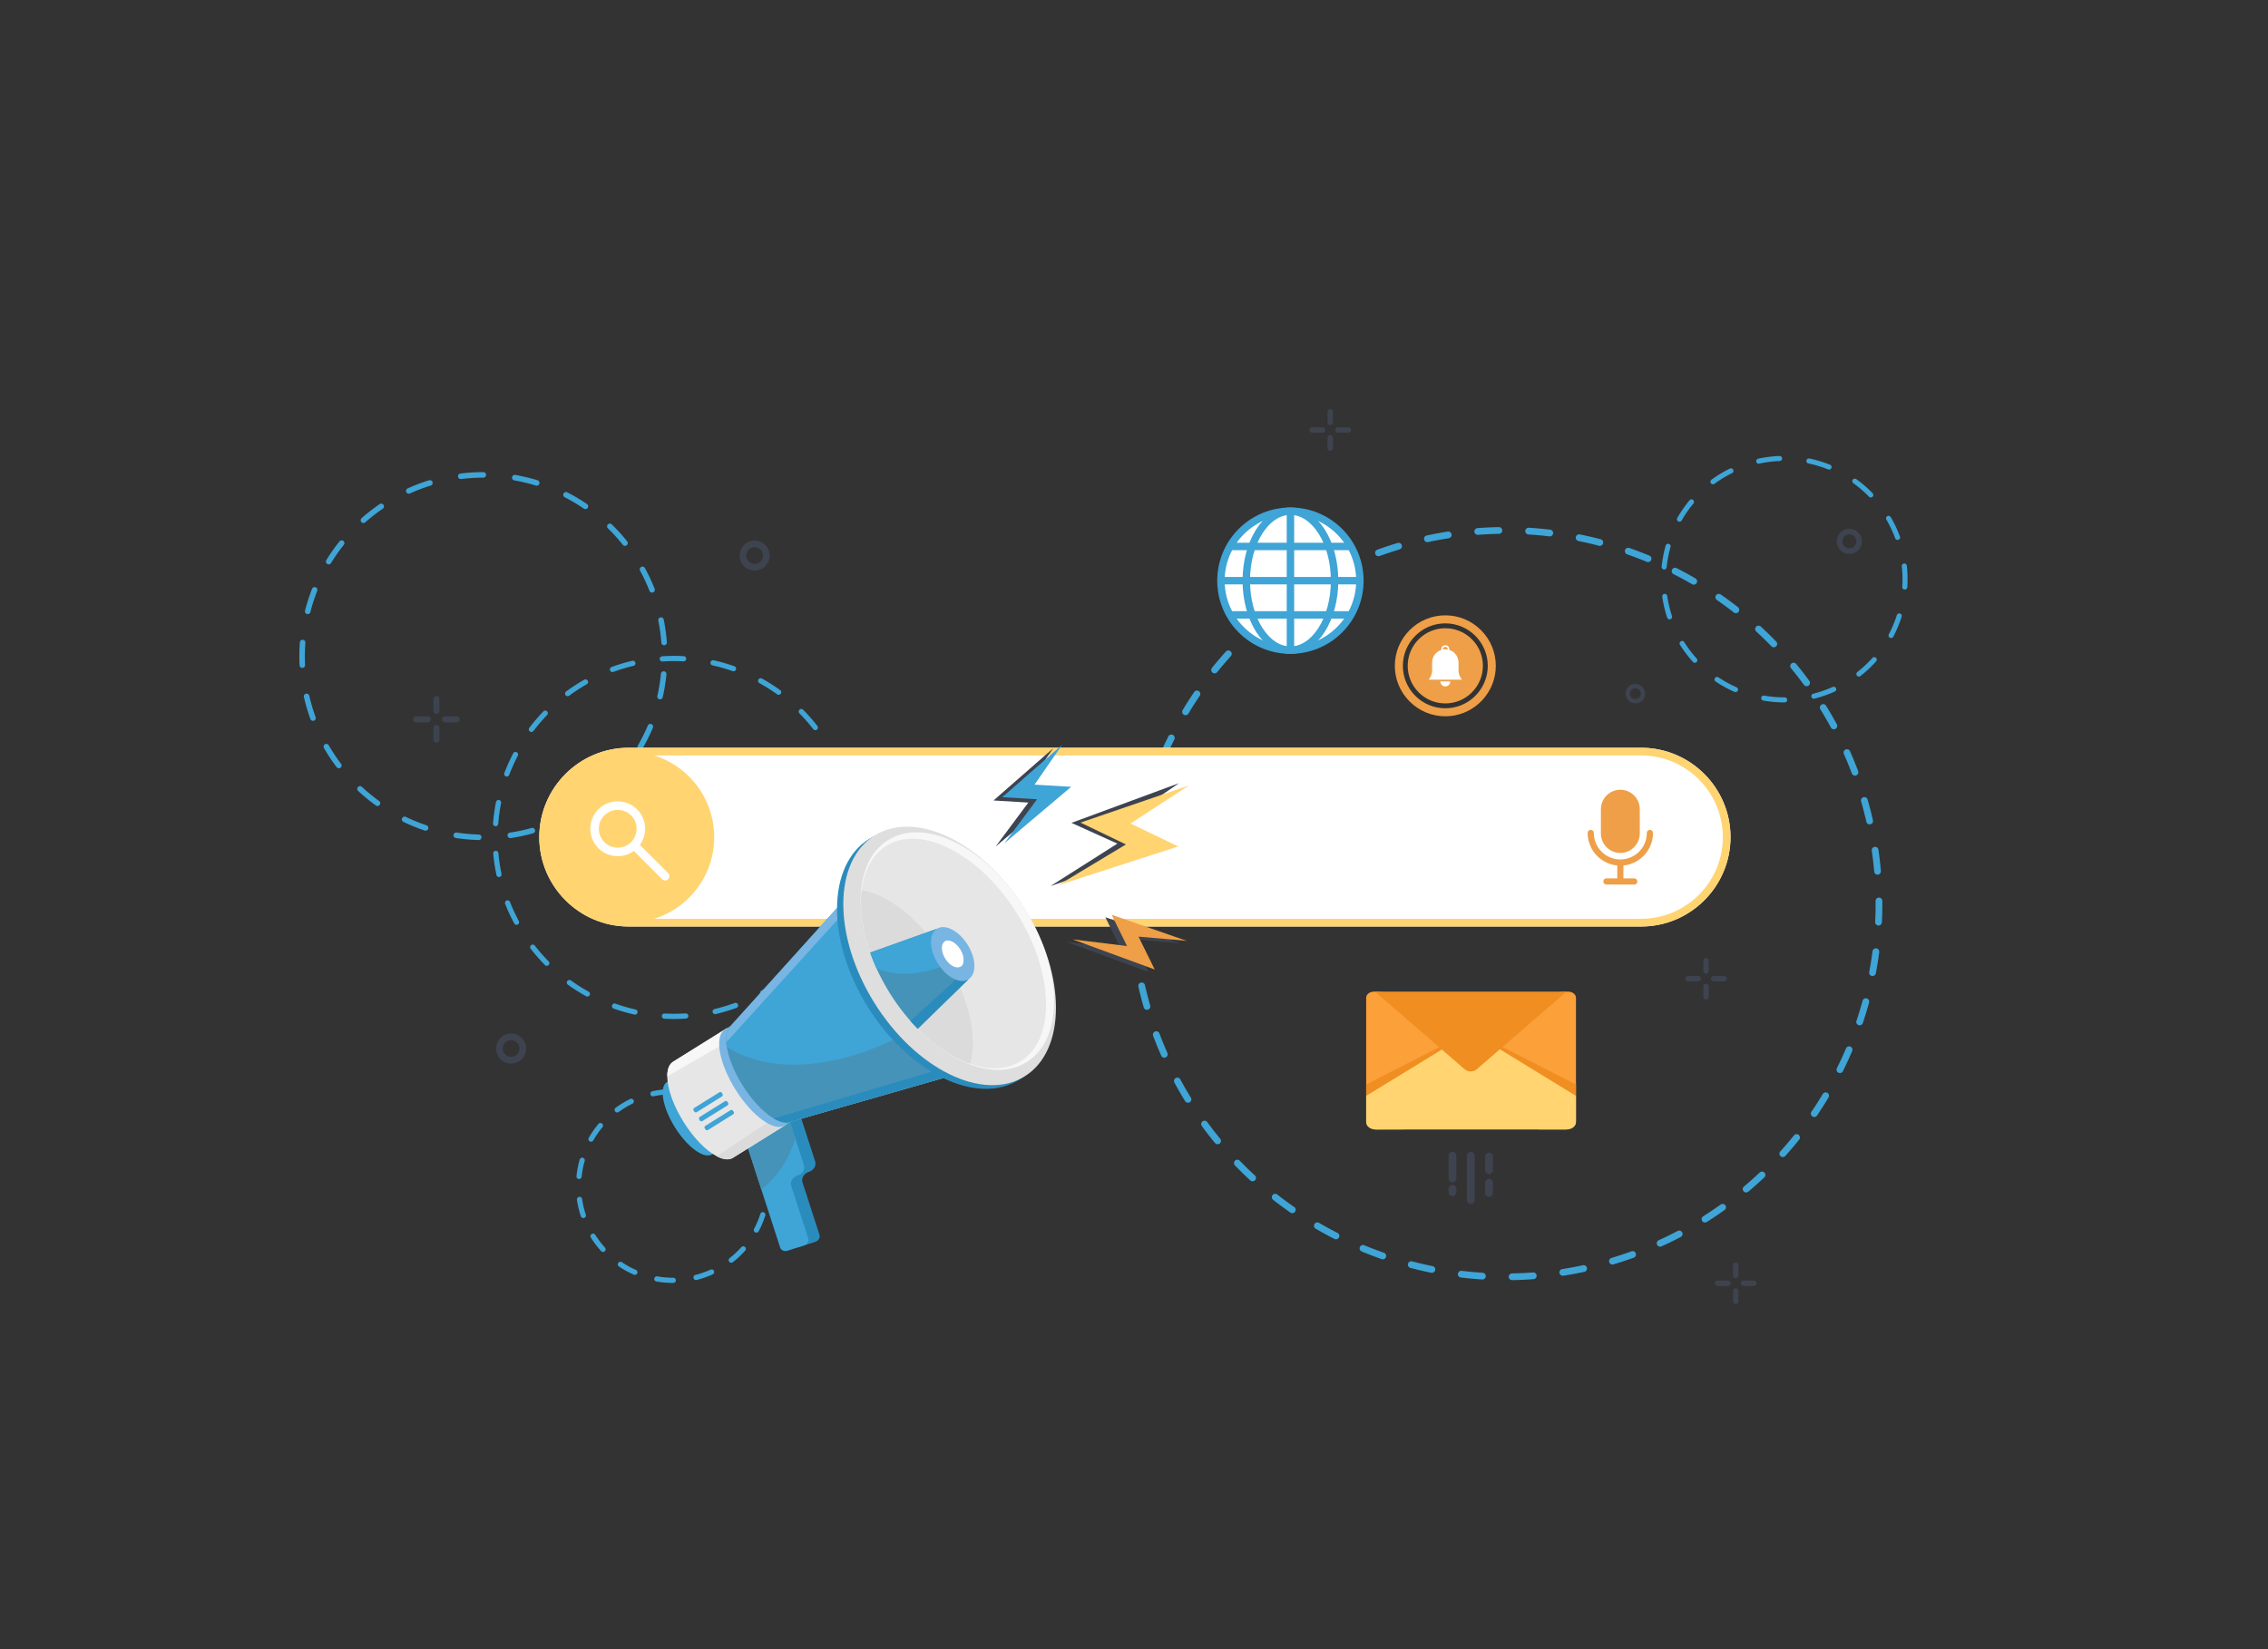 <svg xmlns="http://www.w3.org/2000/svg" enable-background="new 0 0 5500 4000" viewBox="0 0 5500 4000" id="Searchbar"><rect x="0" y="0" width="5500" height="4000" fill="#333333" stroke="none"/><path fill="#3fa4d6" d="M1533.64 2676.94a6.263 6.263 0 0 0 3.19-3.64c.54-1.6.43-3.31-.31-4.83-1.54-3.13-5.34-4.42-8.47-2.88a237.059 237.059 0 0 0-35.05 21.22 6.3 6.3 0 0 0-2.52 4.13c-.26 1.67.15 3.34 1.14 4.7a6.366 6.366 0 0 0 5.11 2.59c1.35 0 2.64-.42 3.73-1.22a226.45 226.45 0 0 1 33.18-20.07zM1443.65 2995.07c-.9-1.43-2.3-2.42-3.95-2.8a6.252 6.252 0 0 0-4.77.81c-2.95 1.86-3.84 5.77-1.99 8.72 7.28 11.57 15.6 22.56 24.75 32.66a6.356 6.356 0 0 0 4.69 2.08c1.57 0 3.08-.58 4.24-1.63 2.59-2.34 2.79-6.35.45-8.93a224.597 224.597 0 0 1-23.42-30.91zM1542.09 3080.08a222.901 222.901 0 0 1-34-18.65 6.326 6.326 0 0 0-8.77 1.74 6.326 6.326 0 0 0 1.74 8.77 235.11 235.11 0 0 0 35.94 19.72c.81.36 1.67.54 2.54.54 2.51 0 4.78-1.48 5.79-3.78 1.4-3.2-.05-6.94-3.24-8.34zM1627.68 2652.14a6.293 6.293 0 0 0 1.68-4.54 6.316 6.316 0 0 0-2.03-4.4 6.242 6.242 0 0 0-4.54-1.67c-13.62.53-27.3 2.27-40.65 5.18-1.65.36-3.06 1.34-3.98 2.76s-1.22 3.11-.86 4.76c.63 2.89 3.22 4.98 6.17 4.98.45 0 .91-.05 1.35-.15 12.63-2.75 25.57-4.4 38.45-4.9 1.7-.06 3.26-.78 4.41-2.02zM1411.67 2908.27a6.284 6.284 0 0 0-2.47-4.16 6.29 6.29 0 0 0-4.69-1.19c-3.45.5-5.85 3.72-5.35 7.17 1.95 13.49 5.11 26.91 9.39 39.88a6.32 6.32 0 0 0 7.99 4.03 6.3 6.3 0 0 0 3.67-3.16c.76-1.51.89-3.22.36-4.83a222.291 222.291 0 0 1-8.9-37.74zM1403.6 2859.72c.22.02.43.03.65.03 3.25 0 5.95-2.44 6.29-5.68 1.31-12.81 3.77-25.62 7.31-38.09.46-1.63.26-3.33-.56-4.81a6.243 6.243 0 0 0-3.8-3c-3.35-.95-6.86 1.01-7.81 4.36a235.927 235.927 0 0 0-7.72 40.25c-.17 1.68.32 3.33 1.39 4.64a6.281 6.281 0 0 0 4.25 2.3zM1438.81 2765.97a221.798 221.798 0 0 1 22.11-31.85 6.305 6.305 0 0 0 1.44-4.62c-.15-1.68-.95-3.2-2.25-4.29a6.305 6.305 0 0 0-4.62-1.44c-1.68.15-3.2.95-4.29 2.25a234.763 234.763 0 0 0-23.38 33.68 6.292 6.292 0 0 0-.61 4.8c.44 1.63 1.5 2.99 2.96 3.83a6.34 6.34 0 0 0 8.64-2.36zM1846.6 2803.71c.74 0 1.48-.13 2.19-.39 3.27-1.21 4.95-4.85 3.74-8.12a236.952 236.952 0 0 0-17.48-37.06 6.281 6.281 0 0 0-3.85-2.93c-1.63-.43-3.34-.2-4.8.65-3.01 1.76-4.04 5.63-2.28 8.65 6.5 11.17 12.07 22.97 16.54 35.08a6.38 6.38 0 0 0 5.94 4.12zM1632.64 3099.06h-.67c-12.68 0-25.45-1.11-37.97-3.29-3.44-.6-6.72 1.71-7.31 5.14-.6 3.43 1.71 6.72 5.14 7.32 13.23 2.31 26.74 3.47 40.15 3.47h.69c1.69-.01 3.27-.67 4.47-1.87a6.317 6.317 0 0 0 1.84-4.48c-.01-3.46-2.85-6.29-6.34-6.29zM1806.67 3024.43a6.242 6.242 0 0 0-4.57-1.6c-1.69.09-3.24.84-4.36 2.09-8.61 9.6-18.13 18.52-28.3 26.51a6.256 6.256 0 0 0-2.37 4.22c-.2 1.68.26 3.33 1.3 4.66a6.287 6.287 0 0 0 4.98 2.42c1.43 0 2.77-.47 3.9-1.35a235.423 235.423 0 0 0 29.91-28.02c2.33-2.59 2.11-6.6-.49-8.93zM1865.7 2850.95a6.329 6.329 0 0 0-2.34-4.25 6.276 6.276 0 0 0-4.64-1.34 6.234 6.234 0 0 0-4.24 2.33 6.252 6.252 0 0 0-1.35 4.65 222.082 222.082 0 0 1 .84 38.75c-.23 3.48 2.41 6.5 5.89 6.73.14.01.28.01.42.01 3.32 0 6.09-2.59 6.31-5.91.34-5.13.51-10.32.51-15.45 0-8.48-.47-17.07-1.4-25.52zM1851.74 2940.27a6.31 6.31 0 0 0-4.82.4c-1.5.78-2.61 2.09-3.12 3.7l-.09.3a224.44 224.44 0 0 1-15.01 35.76c-1.62 3.09-.43 6.92 2.65 8.54a6.32 6.32 0 0 0 8.54-2.65 237.454 237.454 0 0 0 15.87-37.79l.1-.31c1.04-3.33-.79-6.89-4.12-7.95zM1714.45 2669.92c.75.3 1.54.45 2.34.45 2.61 0 4.91-1.56 5.88-3.99 1.29-3.24-.3-6.92-3.54-8.21a238.99 238.99 0 0 0-15.2-5.46c-7.88-2.54-15.97-4.68-24.02-6.37a6.298 6.298 0 0 0-4.76.89 6.217 6.217 0 0 0-2.73 4c-.72 3.41 1.48 6.77 4.89 7.49a227.433 227.433 0 0 1 37.14 11.2zM1791.35 2721.3a6.253 6.253 0 0 0 4.53 1.92c1.66 0 3.22-.64 4.41-1.79a6.309 6.309 0 0 0 1.92-4.44c.02-1.69-.61-3.29-1.79-4.5-9.52-9.8-19.96-18.81-31.04-26.78-2.83-2.04-6.79-1.39-8.83 1.44a6.27 6.27 0 0 0-1.11 4.71 6.25 6.25 0 0 0 2.55 4.11 221.844 221.844 0 0 1 29.36 25.33zM1727.87 3079.35c-1.58-.6-3.3-.55-4.84.14-11.79 5.3-24.11 9.59-36.61 12.76a6.333 6.333 0 0 0-4.57 7.69 6.313 6.313 0 0 0 6.13 4.77c.53 0 1.05-.07 1.56-.19 13.21-3.35 26.23-7.89 38.69-13.49a6.272 6.272 0 0 0 3.32-3.52c.6-1.58.55-3.3-.14-4.84a6.37 6.37 0 0 0-3.54-3.32zM1611.81 2470.9l-.81-.04a6.328 6.328 0 0 1-5.96-6.67c.2-3.48 3.17-6.14 6.64-5.96h.03l.76.04c16.61.87 33.46.75 50.07-.34a6.322 6.322 0 0 1 6.72 5.89 6.321 6.321 0 0 1-5.89 6.72 439.096 439.096 0 0 1-51.56.36zm-72.3-9.97c-.35-.02-.71-.07-1.07-.15a443.526 443.526 0 0 1-50.3-14.51 6.319 6.319 0 0 1-3.85-8.07 6.315 6.315 0 0 1 8.07-3.85 433.397 433.397 0 0 0 48.87 14.1c3.41.77 5.54 4.15 4.78 7.56a6.337 6.337 0 0 1-6.5 4.92zm194.49-1.12a6.32 6.32 0 0 1-5.82-4.86c-.81-3.4 1.3-6.8 4.69-7.61 16.43-3.89 32.81-8.82 48.69-14.63 3.28-1.2 6.91.48 8.11 3.76 1.2 3.28-.48 6.91-3.76 8.11a442.067 442.067 0 0 1-50.12 15.06c-.6.15-1.2.2-1.79.17zm-309.95-42.74c-.93-.05-1.86-.3-2.72-.78a438.427 438.427 0 0 1-44.23-28c-2.83-2.04-3.48-5.99-1.44-8.82s5.99-3.48 8.82-1.44c13.7 9.86 28.15 19.01 42.96 27.19a6.317 6.317 0 0 1 2.48 8.59 6.332 6.332 0 0 1-5.87 3.26zm424.88-2.46a6.302 6.302 0 0 1-5.17-3.19c-1.72-3.04-.66-6.9 2.37-8.62a433.31 433.31 0 0 0 42.65-27.7 6.324 6.324 0 0 1 8.84 1.34 6.324 6.324 0 0 1-1.34 8.84 443.26 443.26 0 0 1-43.91 28.52c-1.09.61-2.28.87-3.44.81zm-523.32-72.1c-1.52-.08-3.02-.7-4.17-1.87a442.72 442.72 0 0 1-34.5-39.4 6.32 6.32 0 0 1 1.12-8.87 6.32 6.32 0 0 1 8.87 1.12 429.302 429.302 0 0 0 33.5 38.27c2.45 2.49 2.43 6.49-.06 8.94-1.3 1.3-3.04 1.9-4.76 1.81zm620.93-3.55a6.276 6.276 0 0 1-4.06-1.77 6.32 6.32 0 0 1-.15-8.94 427.044 427.044 0 0 0 33.1-38.63 6.326 6.326 0 0 1 8.86-1.22 6.326 6.326 0 0 1 1.22 8.86 440.268 440.268 0 0 1-34.08 39.78 6.386 6.386 0 0 1-4.89 1.92zm-694.27-95.82a6.303 6.303 0 0 1-5.24-3.32 443.25 443.25 0 0 1-22.02-47.49 6.324 6.324 0 1 1 11.77-4.63 430.4 430.4 0 0 0 21.4 46.13c1.65 3.08.5 6.91-2.57 8.56a6.38 6.38 0 0 1-3.34.75zm766.5-4.38c-.88-.05-1.76-.28-2.59-.71a6.332 6.332 0 0 1-2.68-8.53 434.08 434.08 0 0 0 20.83-46.39l.21-.54a6.325 6.325 0 0 1 8.15-3.68c3.27 1.23 4.91 4.88 3.68 8.15l-.21.55a445.323 445.323 0 0 1-21.45 47.76 6.301 6.301 0 0 1-5.94 3.39zm-809.02-111.56a6.33 6.33 0 0 1-5.85-5 441.861 441.861 0 0 1-7.81-51.74 6.316 6.316 0 0 1 5.73-6.86 6.316 6.316 0 0 1 6.86 5.73c1.52 16.81 4.07 33.72 7.58 50.26a6.332 6.332 0 0 1-4.87 7.5c-.54.09-1.1.13-1.64.11zm850.31-5.46c-.3-.02-.61-.05-.91-.11a6.317 6.317 0 0 1-4.96-7.44c3.3-16.59 5.64-33.54 6.94-50.37a6.314 6.314 0 0 1 6.79-5.82c3.48.27 6.09 3.31 5.82 6.79a440.53 440.53 0 0 1-7.14 51.87 6.352 6.352 0 0 1-6.54 5.08zM1201.61 2004c-.05 0-.11-.01-.16-.01a6.318 6.318 0 0 1-5.81-6.79c1.35-17.34 3.76-34.79 7.18-51.87.68-3.42 4.01-5.64 7.44-4.96 3.42.68 5.64 4.01 4.96 7.44a425.95 425.95 0 0 0-6.97 50.37c-.28 3.42-3.23 6-6.64 5.82zm864.97-5.58a6.323 6.323 0 0 1-5.96-5.74 427.086 427.086 0 0 0-7.62-50.25c-.73-3.41 1.45-6.77 4.87-7.5 3.41-.73 6.77 1.45 7.5 4.87a439.21 439.21 0 0 1 7.84 51.74c.32 3.48-2.25 6.55-5.72 6.87-.31.02-.61.03-.91.01zm-837.92-114.93c-.64-.03-1.28-.16-1.91-.4-3.26-1.24-4.91-4.89-3.67-8.15l.12-.31a446.75 446.75 0 0 1 21.29-47.45c1.61-3.1 5.43-4.3 8.53-2.68 3.1 1.61 4.3 5.43 2.68 8.53a433.05 433.05 0 0 0-20.69 46.13l-.1.27a6.355 6.355 0 0 1-6.25 4.06zm809.36-5.18c-2.4-.13-4.62-1.62-5.55-3.99a430.46 430.46 0 0 0-21.43-46.12 6.309 6.309 0 0 1 2.57-8.56c3.08-1.65 6.91-.51 8.56 2.57a446.096 446.096 0 0 1 22.06 47.47 6.319 6.319 0 0 1-6.21 8.63zm-749.66-102.92a6.286 6.286 0 0 1-3.48-1.27 6.337 6.337 0 0 1-1.23-8.86 437.343 437.343 0 0 1 34.06-39.8 6.33 6.33 0 0 1 8.94-.16c2.51 2.42 2.58 6.43.16 8.94a425.375 425.375 0 0 0-33.07 38.65 6.315 6.315 0 0 1-5.38 2.5zm688.52-4.39a6.327 6.327 0 0 1-4.67-2.44 430.787 430.787 0 0 0-33.53-38.25c-2.45-2.48-2.43-6.49.05-8.94 2.48-2.45 6.49-2.43 8.94.05a441.082 441.082 0 0 1 34.52 39.38 6.32 6.32 0 0 1-1.12 8.87 6.15 6.15 0 0 1-4.19 1.33zm-600.64-82.41c-1.82-.1-3.59-.97-4.76-2.56-2.07-2.81-1.48-6.77 1.33-8.84a445.055 445.055 0 0 1 43.89-28.55c3.03-1.73 6.89-.67 8.62 2.37 1.73 3.03.67 6.89-2.37 8.62-14.7 8.37-29.05 17.7-42.63 27.73-1.22.9-2.67 1.3-4.08 1.23zm511.73-3.33a6.355 6.355 0 0 1-3.36-1.18 426.454 426.454 0 0 0-42.97-27.16 6.317 6.317 0 0 1-2.48-8.59 6.317 6.317 0 0 1 8.59-2.48 439.572 439.572 0 0 1 44.25 27.97c2.83 2.04 3.48 5.99 1.44 8.82a6.301 6.301 0 0 1-5.47 2.62zm-402.98-55.21a6.336 6.336 0 0 1-5.61-4.14c-1.2-3.28.48-6.91 3.76-8.11 16.34-6 33.2-11.08 50.11-15.1 3.4-.81 6.8 1.29 7.61 4.69.81 3.4-1.29 6.8-4.69 7.61a431.217 431.217 0 0 0-48.68 14.67c-.82.31-1.67.43-2.5.38zm293.49-1.86c-.59-.03-1.19-.15-1.78-.35a431.278 431.278 0 0 0-48.88-14.06c-3.41-.77-5.55-4.15-4.78-7.55s4.15-5.54 7.55-4.78c16.93 3.8 33.85 8.67 50.31 14.48a6.321 6.321 0 0 1 3.86 8.06c-.94 2.69-3.55 4.34-6.28 4.2zm-172.73-23.81c-3.15-.16-5.76-2.67-5.97-5.89-.23-3.48 2.4-6.5 5.89-6.73 17.2-1.15 34.64-1.27 51.83-.37h.03l.49.03c3.49.18 6.17 3.16 5.98 6.64-.18 3.49-3.16 6.17-6.64 5.98l-.49-.03h-.02c-16.7-.87-33.63-.75-50.34.36-.25.02-.51.02-.76.01zM3302.09 3035.39a8.179 8.179 0 0 1-4.34-10.64 8.172 8.172 0 0 1 10.68-4.42 914.06 914.06 0 0 0 47.68 18.2 8.156 8.156 0 0 1 5.02 10.41c-1.49 4.26-6.15 6.51-10.41 5.02a932.514 932.514 0 0 1-48.54-18.53.355.355 0 0 1-.09-.04zm-65.44-30.15c-.17-.07-.34-.15-.5-.23a924.719 924.719 0 0 1-45.6-24.88c-3.9-2.27-5.22-7.28-2.95-11.18 2.27-3.9 7.26-5.21 11.18-2.95a896.447 896.447 0 0 0 44.79 24.43c4.02 2.05 5.62 6.97 3.57 10.99-1.97 3.87-6.57 5.5-10.49 3.82zm182.45 69.6a8.183 8.183 0 0 1-4.68-9.59c1.15-4.37 5.62-6.98 9.98-5.83a896.12 896.12 0 0 0 49.69 11.56c4.43.9 7.28 5.21 6.39 9.64-.9 4.42-5.21 7.28-9.64 6.39a910.905 910.905 0 0 1-50.6-11.77c-.39-.11-.77-.25-1.14-.4zm-288.42-133c-.5-.22-.99-.48-1.46-.81a912.758 912.758 0 0 1-41.79-30.87 8.186 8.186 0 0 1-1.39-11.48c2.78-3.55 7.92-4.18 11.47-1.39a894.768 894.768 0 0 0 41.04 30.31 8.17 8.17 0 0 1 2.04 11.38c-2.24 3.25-6.41 4.36-9.91 2.86zm409.72 156.14a8.185 8.185 0 0 1-4.9-8.49c.54-4.48 4.61-7.68 9.09-7.14a900.97 900.97 0 0 0 50.81 4.64c4.51.28 7.93 4.16 7.65 8.67a8.172 8.172 0 0 1-8.67 7.65 915.347 915.347 0 0 1-51.74-4.73c-.79-.09-1.54-.3-2.24-.6zm-506.03-233.44c-.83-.36-1.62-.86-2.33-1.51a906.213 906.213 0 0 1-37.23-36.38 8.17 8.17 0 0 1 .2-11.56 8.17 8.17 0 0 1 11.56.2 892.835 892.835 0 0 0 36.56 35.72 8.173 8.173 0 0 1 .47 11.55c-2.41 2.62-6.14 3.3-9.23 1.98zm629.31 239.74a8.175 8.175 0 0 1 3.07-15.69c16.9-.3 34.03-1.09 50.89-2.35 4.5-.34 8.42 3.04 8.76 7.54.34 4.5-3.04 8.42-7.54 8.76a914.767 914.767 0 0 1-51.82 2.4c-1.19.02-2.33-.22-3.36-.66zm-714.2-329.63a8.168 8.168 0 0 1-3.09-2.32 916.42 916.42 0 0 1-31.87-41.1c-2.66-3.64-1.87-8.76 1.78-11.42 3.64-2.66 8.76-1.87 11.42 1.78a896.86 896.86 0 0 0 31.3 40.37 8.17 8.17 0 0 1-1.12 11.5c-2.45 2-5.71 2.36-8.42 1.19zm837.14 319.01a8.156 8.156 0 0 1-4.87-6.26c-.7-4.46 2.36-8.64 6.82-9.33 16.71-2.6 33.57-5.72 50.14-9.27 4.41-.95 8.76 1.86 9.71 6.28.95 4.41-1.86 8.76-6.28 9.71a915.892 915.892 0 0 1-51.05 9.44 8.11 8.11 0 0 1-4.47-.57zm-908.92-419.61a8.151 8.151 0 0 1-3.74-3.23 921.672 921.672 0 0 1-25.97-45.03c-2.14-3.97-.66-8.93 3.31-11.07 3.97-2.14 8.93-.66 11.08 3.31 8.05 14.92 16.63 29.8 25.5 44.23a8.19 8.19 0 0 1-2.68 11.25 8.167 8.167 0 0 1-7.5.54zm1029.32 392.36a8.166 8.166 0 0 1-4.62-5.17c-1.29-4.32 1.16-8.88 5.49-10.17a911.8 911.8 0 0 0 48.45-15.99c4.25-1.54 8.93.66 10.47 4.91 1.54 4.25-.66 8.93-4.91 10.47a926.389 926.389 0 0 1-49.32 16.28c-1.91.55-3.86.4-5.56-.33zm-1086.74-501.74a8.127 8.127 0 0 1-4.26-4.22 921.337 921.337 0 0 1-19.62-48.11 8.167 8.167 0 0 1 4.78-10.52c4.22-1.58 8.94.55 10.52 4.78a905.875 905.875 0 0 0 19.27 47.25c1.82 4.13-.05 8.96-4.18 10.78-2.15.95-4.5.9-6.51.04zm1202.38 458.41a8.148 8.148 0 0 1-4.23-4.13c-1.87-4.11-.05-8.96 4.06-10.82 15.42-7 30.85-14.55 45.86-22.41 4-2.1 8.94-.56 11.04 3.44 2.1 4 .55 8.94-3.44 11.04a923.457 923.457 0 0 1-46.69 22.82 8.2 8.2 0 0 1-6.6.06zm-1244.45-574.52a8.164 8.164 0 0 1-4.65-5.26c-4.76-16.56-9.1-33.48-12.92-50.3-1-4.4 1.76-8.78 6.16-9.78s8.78 1.76 9.78 6.16c3.75 16.51 8.02 33.13 12.69 49.4a8.164 8.164 0 0 1-5.6 10.11 8.09 8.09 0 0 1-5.46-.33zm1353.19 515.91a8.144 8.144 0 0 1-3.69-3.16 8.166 8.166 0 0 1 2.56-11.27 908.489 908.489 0 0 0 42.41-28.44 8.178 8.178 0 0 1 11.4 1.91 8.178 8.178 0 0 1-1.91 11.4 920.515 920.515 0 0 1-43.18 28.96 8.185 8.185 0 0 1-7.59.6zm-1379.13-636.61a8.158 8.158 0 0 1-4.88-6.35c-2.47-17.05-4.47-34.4-5.96-51.56a8.173 8.173 0 0 1 7.44-8.85c4.5-.39 8.46 2.94 8.85 7.44 1.46 16.85 3.43 33.88 5.86 50.63.65 4.47-2.45 8.61-6.92 9.26-1.55.22-3.05 0-4.39-.57zm1478.94 563.75a8.15 8.15 0 0 1-3.03-2.25c-2.91-3.45-2.46-8.61 1-11.52a885.226 885.226 0 0 0 38.15-33.99 8.173 8.173 0 0 1 11.56.34c3.1 3.28 2.95 8.46-.34 11.55a917.918 917.918 0 0 1-38.85 34.61 8.208 8.208 0 0 1-8.49 1.26zm88.95-85.86c-.81-.35-1.57-.83-2.26-1.45-3.35-3.02-3.62-8.19-.59-11.54a897.865 897.865 0 0 0 33.08-38.84 8.169 8.169 0 0 1 11.49-1.25 8.169 8.169 0 0 1 1.25 11.49 905.755 905.755 0 0 1-33.69 39.55c-2.4 2.66-6.15 3.37-9.28 2.04zm76.24-97.15c-.48-.2-.94-.46-1.38-.76-3.73-2.54-4.71-7.62-2.17-11.35 9.51-14 18.74-28.47 27.45-43.01 2.32-3.87 7.34-5.13 11.21-2.81 3.87 2.32 5.13 7.34 2.81 11.21a919.364 919.364 0 0 1-27.95 43.79c-2.23 3.3-6.44 4.44-9.97 2.93zm62.25-106.65c-.14-.06-.28-.12-.42-.19-4.05-2.01-5.7-6.91-3.69-10.95 7.51-15.14 14.7-30.73 21.37-46.33l.69-1.63c1.77-4.15 6.57-6.09 10.72-4.32 0 0 .01 0 .01.01 4.14 1.77 6.07 6.57 4.31 10.72l-.71 1.65a923.747 923.747 0 0 1-21.76 47.16c-1.93 3.9-6.57 5.58-10.52 3.88zm-1642.83-757.92c-4.15-1.77-6.07-6.57-4.3-10.72l.36-.83c6.68-15.61 13.86-31.2 21.36-46.35 2-4.05 6.91-5.72 10.95-3.7 4.05 2 5.7 6.9 3.7 10.95a911.974 911.974 0 0 0-20.98 45.54l-.35.81c-1.77 4.15-6.57 6.09-10.72 4.32l-.02-.02zm1690.68 642.16a8.16 8.16 0 0 1-4.52-10.11c5.4-16.08 10.39-32.5 14.85-48.81 1.19-4.35 5.69-6.92 10.04-5.73 4.35 1.19 6.92 5.69 5.73 10.04-4.54 16.6-9.63 33.32-15.12 49.7a8.181 8.181 0 0 1-10.35 5.15c-.22-.08-.43-.16-.63-.24zm-1634.67-752.2c-.34-.14-.66-.31-.99-.5-3.88-2.31-5.14-7.33-2.82-11.21a916.656 916.656 0 0 1 27.91-43.82c2.53-3.74 7.61-4.71 11.35-2.18 3.74 2.53 4.71 7.62 2.18 11.35a904.45 904.45 0 0 0-27.41 43.03c-2.12 3.56-6.52 4.91-10.22 3.33zm1665.89 632.73a8.189 8.189 0 0 1-4.81-9.03c3.15-16.65 5.86-33.6 8.05-50.38.58-4.48 4.69-7.63 9.16-7.05 4.48.59 7.63 4.69 7.05 9.16a909.088 909.088 0 0 1-8.2 51.3 8.171 8.171 0 0 1-9.55 6.51c-.6-.1-1.17-.28-1.7-.51zm-1595.45-734.15c-.67-.29-1.31-.67-1.9-1.14-3.52-2.82-4.09-7.97-1.26-11.49a912.906 912.906 0 0 1 33.65-39.59c3.02-3.36 8.19-3.62 11.54-.6 3.35 3.02 3.62 8.19.6 11.54a892.813 892.813 0 0 0-33.04 38.87 8.175 8.175 0 0 1-9.59 2.41zM4552.3 2244.1a8.192 8.192 0 0 1-4.95-7.92c.84-16.88 1.19-34 1.06-50.91-.03-4.51 3.6-8.2 8.11-8.24 4.51-.04 8.2 3.6 8.24 8.11.13 17.21-.23 34.66-1.08 51.84-.22 4.51-4.06 7.98-8.57 7.76-1-.04-1.94-.27-2.81-.64zM3026 1541.72c-1-.43-1.93-1.06-2.72-1.9a8.173 8.173 0 0 1 .33-11.56 905.058 905.058 0 0 1 38.82-34.65 8.17 8.17 0 0 1 11.52.99 8.17 8.17 0 0 1-.99 11.52 898.016 898.016 0 0 0-38.12 34.02 8.19 8.19 0 0 1-8.84 1.58zm1523.95 579.05a8.175 8.175 0 0 1-4.93-6.8 897.591 897.591 0 0 0-5.91-50.63c-.65-4.47 2.44-8.62 6.91-9.27 4.47-.65 8.62 2.44 9.27 6.91 2.48 17.05 4.5 34.4 6.01 51.55.4 4.5-2.93 8.46-7.43 8.86-1.39.13-2.73-.1-3.92-.62zm-1428.52-657.61a8.154 8.154 0 0 1-3.43-2.76c-2.62-3.67-1.77-8.78 1.9-11.4a907.85 907.85 0 0 1 43.16-29 8.177 8.177 0 0 1 11.28 2.55 8.177 8.177 0 0 1-2.55 11.28 890.486 890.486 0 0 0-42.38 28.49 8.218 8.218 0 0 1-7.98.84zm1409.35 535.69a8.155 8.155 0 0 1-4.76-5.7c-3.76-16.5-8.04-33.11-12.74-49.39a8.173 8.173 0 0 1 5.59-10.12 8.173 8.173 0 0 1 10.12 5.59c4.78 16.57 9.14 33.49 12.97 50.28a8.176 8.176 0 0 1-11.18 9.34zm-1304.14-600.48a8.06 8.06 0 0 1-4.01-3.71c-2.1-4-.56-8.94 3.43-11.04a919.629 919.629 0 0 1 46.67-22.87c4.11-1.87 8.96-.06 10.83 4.05 1.87 4.11.06 8.96-4.05 10.83a903.566 903.566 0 0 0-45.84 22.46 8.195 8.195 0 0 1-7.03.28zm1268.59 482.23a8.179 8.179 0 0 1-4.44-4.64 909.792 909.792 0 0 0-19.32-47.24 8.165 8.165 0 0 1 4.17-10.78c4.13-1.82 8.96.04 10.78 4.17a926.526 926.526 0 0 1 19.67 48.09c1.59 4.22-.55 8.94-4.77 10.53-2.05.77-4.22.67-6.09-.13zm-1155.59-532.15a8.122 8.122 0 0 1-4.47-4.73 8.173 8.173 0 0 1 4.89-10.47 917.635 917.635 0 0 1 49.31-16.33c4.32-1.3 8.88 1.16 10.18 5.48 1.3 4.32-1.16 8.88-5.48 10.18a914.691 914.691 0 0 0-48.43 16.04 8.11 8.11 0 0 1-6-.17zm1104.34 419.76a8.138 8.138 0 0 1-3.97-3.62 901.622 901.622 0 0 0-25.55-44.2c-2.37-3.84-1.17-8.88 2.67-11.25a8.17 8.17 0 0 1 11.25 2.67c9.05 14.68 17.8 29.83 26.01 45.01 2.15 3.97.67 8.93-3.3 11.08a8.238 8.238 0 0 1-7.11.31zm-985.67-453.91a8.17 8.17 0 0 1-4.78-5.8c-.95-4.41 1.86-8.76 6.27-9.71 16.85-3.63 34.02-6.82 51.04-9.49 4.46-.7 8.64 2.35 9.34 6.81.7 4.46-2.35 8.64-6.81 9.34a909.155 909.155 0 0 0-50.13 9.32c-1.72.38-3.43.18-4.93-.47zm919.63 349.47a8.214 8.214 0 0 1-3.37-2.68 904.252 904.252 0 0 0-31.34-40.34c-2.87-3.48-2.37-8.64 1.11-11.51a8.175 8.175 0 0 1 11.51 1.11 918.095 918.095 0 0 1 31.91 41.07c2.67 3.64 1.88 8.76-1.77 11.42-2.41 1.79-5.48 2.03-8.05.93zm-797.49-367.19a8.172 8.172 0 0 1-4.94-6.9c-.34-4.5 3.03-8.43 7.53-8.77 17.18-1.3 34.62-2.13 51.82-2.45 4.51-.08 8.24 3.51 8.32 8.02.08 4.51-3.51 8.24-8.02 8.32-16.89.32-34.01 1.12-50.89 2.4-1.34.12-2.65-.12-3.82-.62zm717.82 272.71a7.989 7.989 0 0 1-2.65-1.83 892.55 892.55 0 0 0-36.59-35.69 8.182 8.182 0 0 1-.48-11.55c3.06-3.32 8.23-3.54 11.55-.48a912.48 912.48 0 0 1 37.27 36.34 8.17 8.17 0 0 1-.19 11.56c-2.44 2.37-5.97 2.9-8.91 1.65zm-594.47-273.6a8.163 8.163 0 0 1-4.94-8.02 8.177 8.177 0 0 1 8.66-7.66c17.21 1.06 34.62 2.63 51.75 4.68 4.48.54 7.68 4.6 7.15 9.09-.53 4.48-4.6 7.68-9.08 7.15a891.59 891.59 0 0 0-50.81-4.59c-.98-.06-1.89-.29-2.73-.65zm502.61 190.93a7.87 7.87 0 0 1-1.82-1.08 892.85 892.85 0 0 0-41.07-30.27c-3.71-2.57-4.63-7.67-2.06-11.38 2.57-3.71 7.66-4.63 11.38-2.06 14.17 9.83 28.24 20.2 41.82 30.83 3.56 2.78 4.18 7.92 1.4 11.47a8.158 8.158 0 0 1-9.65 2.49zm-380.17-174.89c-3.48-1.49-5.57-5.27-4.79-9.13.89-4.43 5.2-7.29 9.63-6.4 16.89 3.41 33.92 7.35 50.61 11.72 4.36 1.14 6.98 5.61 5.84 9.98-1.14 4.37-5.61 6.98-9.98 5.84a893.957 893.957 0 0 0-49.7-11.51c-.57-.11-1.11-.28-1.61-.5zm277.93 105.66c-.31-.13-.61-.28-.9-.45-14.62-8.5-29.7-16.71-44.82-24.39-4.02-2.05-5.63-6.97-3.58-10.99a8.166 8.166 0 0 1 10.99-3.58 921.07 921.07 0 0 1 45.63 24.83 8.18 8.18 0 0 1 2.96 11.18c-2.1 3.6-6.54 5-10.28 3.4zm-158.84-73.03a8.174 8.174 0 0 1-4.5-10.2 8.186 8.186 0 0 1 10.41-5.03 934.296 934.296 0 0 1 48.55 18.48c4.19 1.72 6.16 6.5 4.43 10.68a8.17 8.17 0 0 1-10.68 4.43 901.786 901.786 0 0 0-47.7-18.15c-.16-.07-.34-.13-.51-.21z" class="color3fa7d6 svgShape"></path><path fill="#3e4350" d="M1009.05 1737.51h28.35c4.03 0 7.29 3.27 7.29 7.29 0 4.03-3.27 7.29-7.29 7.29h-28.35c-4.03 0-7.29-3.26-7.29-7.29 0-2.01.82-3.84 2.14-5.16a7.261 7.261 0 0 1 5.15-2.13zM1114.92 1744.68c.03 2.06-.79 3.93-2.14 5.28a7.26 7.26 0 0 1-5.16 2.13h-28.35c-4.03 0-7.29-3.27-7.29-7.29 0-4.03 3.27-7.29 7.29-7.29h28.17c4.02 0 7.42 3.16 7.48 7.17zM1065.63 1695.51v28.35c0 4.03-3.27 7.3-7.3 7.3-4.03 0-7.3-3.27-7.3-7.3v-28.35c0-4.03 3.27-7.29 7.29-7.29 2.02 0 3.84.82 5.16 2.13a7.254 7.254 0 0 1 2.15 5.16zM1058.34 1758.45c4.03 0 7.3 3.27 7.3 7.3v28.35c0 4.03-3.27 7.29-7.3 7.29-2.01 0-3.84-.82-5.16-2.14a7.27 7.27 0 0 1-2.14-5.16v-28.35c0-4.02 3.27-7.29 7.3-7.29zM1830.13 1311.13c-20.09 0-36.37 16.28-36.37 36.37 0 20.09 16.28 36.37 36.37 36.37 20.09 0 36.37-16.28 36.37-36.37 0-20.08-16.29-36.37-36.37-36.37zm0 56.58c-11.16 0-20.21-9.05-20.21-20.21s9.05-20.21 20.21-20.21 20.21 9.05 20.21 20.21c-.01 11.17-9.05 20.21-20.21 20.21zM1239.45 2506.84c-20.09 0-36.37 16.28-36.37 36.37 0 20.09 16.28 36.37 36.37 36.37 20.09 0 36.37-16.28 36.37-36.37 0-20.09-16.29-36.37-36.37-36.37zm0 56.58c-11.16 0-20.21-9.05-20.21-20.21s9.05-20.21 20.21-20.21 20.21 9.05 20.21 20.21c-.01 11.16-9.05 20.21-20.21 20.21zM2018.25 2386.81h20.46a5.26 5.26 0 0 1 0 10.52h-20.46a5.26 5.26 0 0 1 0-10.52zM2094.67 2391.98c.02 1.49-.57 2.84-1.54 3.81-.95.95-2.27 1.54-3.72 1.54h-20.46a5.26 5.26 0 0 1 0-10.52h20.34c2.88 0 5.33 2.28 5.38 5.17zM2059.1 2356.5v20.46a5.27 5.27 0 0 1-10.54 0v-20.46a5.26 5.26 0 0 1 8.98-3.72c.96.94 1.56 2.26 1.56 3.72zM2053.83 2401.92a5.27 5.27 0 0 1 5.27 5.27v20.46c0 2.91-2.36 5.26-5.27 5.26-1.45 0-2.77-.59-3.72-1.54a5.253 5.253 0 0 1-1.54-3.72v-20.46a5.256 5.256 0 0 1 5.26-5.27zM3965.64 1658.79c-13.07 0-23.67 10.6-23.67 23.67 0 13.07 10.6 23.67 23.67 23.67s23.67-10.6 23.67-23.67c0-13.08-10.6-23.67-23.67-23.67zm0 36.82c-7.26 0-13.15-5.89-13.15-13.15 0-7.26 5.89-13.15 13.15-13.15s13.15 5.89 13.15 13.15c0 7.26-5.89 13.15-13.15 13.15zM4093.27 2367.36h25.26a6.5 6.5 0 1 1 0 13h-25.26a6.5 6.5 0 1 1 0-13zM4187.59 2373.75c.03 1.84-.7 3.5-1.9 4.71a6.461 6.461 0 0 1-4.59 1.9h-25.26a6.5 6.5 0 1 1 0-13h25.1c3.57 0 6.59 2.82 6.65 6.39zM4143.68 2329.95v25.25a6.5 6.5 0 1 1-13 0v-25.25a6.5 6.5 0 0 1 6.5-6.5c1.8 0 3.42.73 4.6 1.9 1.18 1.18 1.9 2.8 1.9 4.6zM4137.18 2386.02a6.5 6.5 0 0 1 6.5 6.5v25.26a6.5 6.5 0 0 1-11.09 4.6 6.461 6.461 0 0 1-1.9-4.59v-25.26c0-3.6 2.91-6.51 6.49-6.51zM4165.31 3105.99h25.25a6.5 6.5 0 1 1 0 13h-25.25a6.5 6.5 0 1 1 0-13zM4259.62 3112.38c.03 1.84-.7 3.5-1.9 4.71a6.444 6.444 0 0 1-4.59 1.9h-25.25a6.5 6.5 0 1 1 0-13h25.1c3.56 0 6.58 2.81 6.64 6.39zM4215.72 3068.58v25.25a6.5 6.5 0 1 1-13 0v-25.25a6.5 6.5 0 0 1 6.5-6.5c1.8 0 3.42.73 4.6 1.9a6.527 6.527 0 0 1 1.9 4.6zM4209.22 3124.64a6.5 6.5 0 0 1 6.5 6.5v25.25a6.5 6.5 0 0 1-11.09 4.6 6.461 6.461 0 0 1-1.9-4.59v-25.25c-.01-3.6 2.9-6.51 6.49-6.51zM4484.8 1282.52c-16.85 0-30.5 13.66-30.5 30.5 0 16.85 13.66 30.5 30.5 30.5 16.85 0 30.5-13.66 30.5-30.5 0-16.85-13.66-30.5-30.5-30.5zm0 47.44c-9.36 0-16.95-7.59-16.95-16.95s7.59-16.95 16.95-16.95 16.95 7.59 16.95 16.95c-.01 9.37-7.59 16.95-16.95 16.95zM3181.96 1036.47h25.26a6.5 6.5 0 1 1 0 13h-25.26a6.5 6.5 0 1 1 0-13zM3276.28 1042.86c.03 1.84-.7 3.5-1.9 4.71a6.461 6.461 0 0 1-4.59 1.9h-25.26a6.5 6.5 0 1 1 0-13h25.1c3.57 0 6.6 2.82 6.65 6.39zM3232.37 999.06v25.25a6.5 6.5 0 1 1-13 0v-25.25a6.5 6.5 0 0 1 6.5-6.5c1.8 0 3.42.73 4.6 1.9 1.18 1.18 1.9 2.8 1.9 4.6zM3225.87 1055.13a6.5 6.5 0 0 1 6.5 6.5v25.26a6.5 6.5 0 0 1-11.09 4.6 6.461 6.461 0 0 1-1.9-4.59v-25.26c0-3.61 2.91-6.51 6.49-6.51z" class="color363636 svgShape"></path><path fill="#3fa4d6" d="M4327.03 1703.66c-17.06 0-34.22-1.49-51.04-4.42a6.13 6.13 0 0 1-4.99-7.09 6.125 6.125 0 0 1 7.09-4.99c16.13 2.81 32.58 4.24 48.92 4.24h.88c3.38 0 6.12 2.73 6.13 6.11a6.124 6.124 0 0 1-6.11 6.15h-.88zm71.64-8.96c-2.74 0-5.23-1.85-5.94-4.62-.83-3.28 1.15-6.62 4.43-7.45 16.11-4.09 31.98-9.62 47.17-16.44a6.12 6.12 0 0 1 8.1 3.08 6.12 6.12 0 0 1-3.08 8.1 300.001 300.001 0 0 1-49.18 17.15c-.5.12-1 .18-1.5.18zm-189.93-16.01c-.82 0-1.66-.17-2.47-.52-15.91-7-31.28-15.43-45.68-25.07-2.81-1.88-3.57-5.69-1.69-8.5 1.88-2.81 5.69-3.57 8.5-1.69a285.899 285.899 0 0 0 43.8 24.03 6.121 6.121 0 0 1 3.14 8.08c-1 2.3-3.24 3.67-5.6 3.67zm299.17-37.7a6.13 6.13 0 0 1-4.83-2.35 6.129 6.129 0 0 1 1.04-8.61 287.49 287.49 0 0 0 36.46-34.15 6.135 6.135 0 0 1 9.14 8.19 298.913 298.913 0 0 1-38.03 35.62c-1.12.88-2.45 1.3-3.78 1.3zm-397.89-33.5c-1.67 0-3.34-.68-4.55-2.02a300.659 300.659 0 0 1-31.46-41.52 6.125 6.125 0 0 1 1.93-8.45c2.87-1.8 6.65-.94 8.45 1.93 8.87 14.1 19.02 27.5 30.17 39.83a6.133 6.133 0 0 1-.43 8.66 6.221 6.221 0 0 1-4.11 1.57zm475.86-59.96c-.96 0-1.94-.23-2.85-.71-3-1.58-4.15-5.28-2.57-8.28 7.72-14.66 14.22-30.16 19.34-46.06l.12-.38c1.03-3.22 4.48-5.01 7.7-3.97a6.126 6.126 0 0 1 3.98 7.7l-.13.39c-5.34 16.59-12.12 32.75-20.17 48.03a6.104 6.104 0 0 1-5.42 3.28zm-537.07-45.27c-2.57 0-4.97-1.63-5.82-4.21a299.75 299.75 0 0 1-11.94-50.7c-.49-3.35 1.84-6.46 5.19-6.95 3.35-.49 6.46 1.84 6.95 5.19 2.38 16.44 6.23 32.8 11.45 48.62a6.13 6.13 0 0 1-5.83 8.05zm570.34-72.26c-.14 0-.27 0-.41-.01a6.124 6.124 0 0 1-5.71-6.52c.41-6.23.62-12.57.62-18.83 0-10.35-.57-20.82-1.71-31.11a6.125 6.125 0 0 1 5.42-6.76c3.36-.38 6.39 2.06 6.76 5.42 1.18 10.73 1.78 21.65 1.78 32.45 0 6.53-.22 13.14-.65 19.64a6.114 6.114 0 0 1-6.1 5.72zm-583.52-48.73c-.21 0-.42-.01-.63-.03-3.37-.35-5.82-3.36-5.47-6.72 1.76-17.2 5.06-34.42 9.81-51.16.92-3.26 4.32-5.15 7.57-4.23a6.13 6.13 0 0 1 4.23 7.57 288.31 288.31 0 0 0-9.41 49.07 6.14 6.14 0 0 1-6.1 5.5zm566.01-71.71c-2.49 0-4.84-1.53-5.75-4.01a289.354 289.354 0 0 0-21.31-45.19c-1.7-2.93-.71-6.68 2.21-8.38 2.92-1.7 6.68-.71 8.38 2.21a301.403 301.403 0 0 1 22.22 47.11 6.138 6.138 0 0 1-5.75 8.26zm-528.82-44.2c-1.03 0-2.08-.26-3.03-.81a6.125 6.125 0 0 1-2.28-8.36 298.354 298.354 0 0 1 29.72-42.81 6.124 6.124 0 0 1 8.63-.78c2.6 2.17 2.95 6.03.79 8.63a285.1 285.1 0 0 0-28.49 41.04 6.155 6.155 0 0 1-5.34 3.09zm463.92-58.79c-1.6 0-3.19-.62-4.4-1.86a286.526 286.526 0 0 0-37.82-32.64 6.13 6.13 0 0 1-1.39-8.56 6.13 6.13 0 0 1 8.56-1.39 297.931 297.931 0 0 1 39.45 34.04 6.139 6.139 0 0 1-.12 8.67 6.14 6.14 0 0 1-4.28 1.74zm-382.76-31.95c-1.89 0-3.75-.87-4.95-2.51-2-2.73-1.4-6.57 1.33-8.57a301.76 301.76 0 0 1 44.56-26.98c3.04-1.5 6.71-.25 8.21 2.79 1.5 3.04.25 6.71-2.79 8.21a288.328 288.328 0 0 0-42.74 25.88c-1.1.79-2.37 1.18-3.62 1.18zm281.55-35.67c-.75 0-1.52-.14-2.27-.44a292.06 292.06 0 0 0-47.84-14.43 6.125 6.125 0 0 1-4.74-7.26 6.13 6.13 0 0 1 7.26-4.74 305.26 305.26 0 0 1 30.54 8.09c6.5 2.09 13.01 4.43 19.33 6.95a6.127 6.127 0 0 1 3.43 7.96 6.143 6.143 0 0 1-5.71 3.87zm-170.56-14.29c-2.82 0-5.36-1.96-5.98-4.83a6.127 6.127 0 0 1 4.69-7.29c16.97-3.69 34.35-5.9 51.67-6.58 3.37-.14 6.23 2.51 6.36 5.89.13 3.38-2.5 6.23-5.89 6.36-16.6.65-33.27 2.77-49.54 6.31-.44.1-.88.14-1.31.14zM1265.62 2027.82c-8.95 1.91-18.09 3.57-27.16 4.93a6.719 6.719 0 1 1-1.99-13.29c8.8-1.32 17.66-2.92 26.34-4.78 8.82-1.89 17.7-4.08 26.38-6.52 3.57-.98 7.28 1.08 8.28 4.65 1 3.57-1.08 7.28-4.65 8.28-8.95 2.52-18.1 4.78-27.2 6.73zm-103.21 9.51c-.51.11-1.04.16-1.59.15-11.1-.29-22.35-1.01-33.44-2.13a455.46 455.46 0 0 1-21.92-2.75 6.704 6.704 0 0 1-5.64-7.64 6.712 6.712 0 0 1 7.64-5.64 440.879 440.879 0 0 0 53.72 4.74c3.71.1 6.64 3.18 6.54 6.89a6.72 6.72 0 0 1-5.31 6.38zm201.62-43.23c-2.96.63-6.08-.81-7.45-3.65-1.61-3.34-.21-7.36 3.13-8.97a434.212 434.212 0 0 0 47.01-26.38c3.11-2.02 7.27-1.12 9.29 2a6.721 6.721 0 0 1-2 9.29 447.938 447.938 0 0 1-48.46 27.19c-.5.24-1.01.41-1.52.52zm-330.64 20.51c-1.14.24-2.35.19-3.53-.2a444.326 444.326 0 0 1-51.52-20.96c-3.34-1.61-4.74-5.63-3.13-8.97 1.61-3.34 5.63-4.74 8.97-3.13a432.01 432.01 0 0 0 49.96 20.33 6.718 6.718 0 0 1 4.23 8.51 6.778 6.778 0 0 1-4.98 4.42zm438.89-94.27c-2.24.48-4.67-.2-6.34-2a6.708 6.708 0 0 1 .37-9.49 435.418 435.418 0 0 0 37.22-39.02 6.71 6.71 0 0 1 9.46-.81 6.72 6.72 0 0 1 .81 9.47 451.216 451.216 0 0 1-38.37 40.22c-.91.84-2.01 1.38-3.15 1.63zm-555.45 34.42c-1.79.38-3.73.04-5.34-1.12a448.732 448.732 0 0 1-42.99-35.26 6.717 6.717 0 0 1-.35-9.49 6.707 6.707 0 0 1 9.49-.34 435.394 435.394 0 0 0 41.69 34.2 6.72 6.72 0 0 1 1.52 9.38c-.99 1.4-2.45 2.3-4.02 2.63zm637.28-136.73c-1.57.34-3.27.11-4.77-.76-3.21-1.86-4.31-5.97-2.45-9.18a431.39 431.39 0 0 0 24.05-48.27 6.717 6.717 0 0 1 8.8-3.58 6.717 6.717 0 0 1 3.58 8.8 444.644 444.644 0 0 1-24.8 49.78 6.67 6.67 0 0 1-4.41 3.21zm-730.98 45.17c-2.47.53-5.14-.37-6.76-2.51a448.744 448.744 0 0 1-30.74-46.3c-1.86-3.21-.76-7.32 2.45-9.18 3.21-1.86 7.32-.76 9.18 2.45 8.96 15.51 19 30.62 29.82 44.91a6.714 6.714 0 0 1-1.3 9.41 6.65 6.65 0 0 1-2.65 1.22zm778.88-167.12c-.93.2-1.91.2-2.89-.02-3.62-.82-5.88-4.42-5.06-8.04 3.96-17.41 6.89-35.32 8.69-53.21l.06-.56c.37-3.69 3.66-6.39 7.35-6.02 3.69.37 6.39 3.66 6.02 7.35l-.06.58a451.88 451.88 0 0 1-8.96 54.84 6.723 6.723 0 0 1-5.15 5.08zm-841.58 52.13a6.713 6.713 0 0 1-7.71-4.27 446.162 446.162 0 0 1-15.73-53.31c-.82-3.62 1.44-7.22 5.06-8.04 3.62-.86 7.22 1.44 8.04 5.06a431.25 431.25 0 0 0 15.25 51.69 6.718 6.718 0 0 1-4.01 8.61c-.3.11-.6.2-.9.26zm851.46-183.34a6.726 6.726 0 0 1-8.12-6.07c-1.33-17.88-3.8-35.85-7.35-53.41a6.716 6.716 0 0 1 5.18-7.9c.03-.01.05-.01.07-.02a6.714 6.714 0 0 1 7.92 5.25c3.66 18.1 6.22 36.63 7.59 55.08a6.718 6.718 0 0 1-5.29 7.07zm-877.34 54.94c-.35.08-.72.12-1.09.14a6.72 6.72 0 0 1-7.04-6.38c-.89-18.4-.64-37.1.76-55.58a6.71 6.71 0 0 1 7.2-6.19c3.7.28 6.47 3.5 6.19 7.2a437.29 437.29 0 0 0-.73 53.92c.17 3.33-2.13 6.21-5.29 6.89zm848.14-182.63c-3.15.67-6.43-1.01-7.65-4.11a434.787 434.787 0 0 0-22.84-48.81 6.719 6.719 0 0 1 2.68-9.12 6.719 6.719 0 0 1 9.12 2.68 448.775 448.775 0 0 1 23.55 50.33c1.36 3.45-.34 7.35-3.79 8.71-.36.13-.72.24-1.07.32zm-835.09 52.28a6.715 6.715 0 0 1-7.91-8.22 445.47 445.47 0 0 1 17.01-52.96 6.716 6.716 0 0 1 8.71-3.8c3.45 1.35 5.16 5.25 3.8 8.7a431.904 431.904 0 0 0-16.5 51.36 6.708 6.708 0 0 1-5.11 4.92zm769.49-165.64c-2.41.52-5.02-.32-6.66-2.38a437.792 437.792 0 0 0-36.18-39.98 6.724 6.724 0 0 1-.12-9.5 6.724 6.724 0 0 1 9.5-.12 450.853 450.853 0 0 1 37.3 41.21c2.31 2.9 1.84 7.13-1.06 9.44-.84.68-1.79 1.12-2.78 1.33zm-718.62 44.88c-1.63.35-3.38.1-4.91-.84a6.722 6.722 0 0 1-2.22-9.24 447.715 447.715 0 0 1 31.94-45.52 6.71 6.71 0 0 1 9.44-1.05 6.71 6.71 0 0 1 1.05 9.44 434.559 434.559 0 0 0-30.97 44.14 6.711 6.711 0 0 1-4.33 3.07zm622.61-134.02c-1.74.37-3.61.06-5.19-1.02a431.506 431.506 0 0 0-46.35-27.56c-3.3-1.69-4.61-5.74-2.91-9.04 1.69-3.3 5.74-4.61 9.04-2.91a446.316 446.316 0 0 1 47.8 28.42c3.06 2.09 3.85 6.27 1.76 9.34a6.77 6.77 0 0 1-4.15 2.77zm-538.31 33.72c-2.3.49-4.78-.24-6.45-2.13-2.45-2.78-2.19-7.03.59-9.48a450.402 450.402 0 0 1 43.88-34.11 6.715 6.715 0 0 1 7.57 11.09 437.302 437.302 0 0 0-42.57 33.09c-.88.8-1.93 1.31-3.02 1.54zm420.24-90.53c-1.08.23-2.24.2-3.37-.15a432.769 432.769 0 0 0-52.42-12.57 6.724 6.724 0 0 1-5.46-7.78c.64-3.65 4.12-6.1 7.77-5.46 18.24 3.19 36.43 7.56 54.05 12.97a6.714 6.714 0 0 1 4.45 8.39c-.73 2.41-2.71 4.1-5.02 4.6zm-310.25 19.42a6.718 6.718 0 0 1-4.17-12.69 446.04 446.04 0 0 1 51.95-19.7c3.54-1.1 7.31.89 8.4 4.43 1.1 3.54-.89 7.31-4.43 8.4a433.067 433.067 0 0 0-50.38 19.1c-.45.21-.91.36-1.37.46zm180.72-38.87c-.46.1-.93.15-1.42.15-17.95-.02-36.06 1.09-53.81 3.31a6.719 6.719 0 0 1-7.5-5.84c-.46-3.68 2.16-7.03 5.84-7.5a446.83 446.83 0 0 1 55.49-3.41c3.71 0 6.71 3.01 6.71 6.72a6.735 6.735 0 0 1-5.31 6.57z" class="color3fa7d6 svgShape"></path><path fill="#ffffff" d="M3979.8 1832.33H1524.56c-109.23 0-198.1 88.87-198.1 198.1 0 109.23 88.87 198.1 198.1 198.1H3979.8c109.24 0 198.11-88.87 198.11-198.1 0-109.23-88.87-198.1-198.11-198.1z" class="colorffffff svgShape"></path><path fill="#ffffff" d="M3979.8 1813.65H1524.56c-119.54 0-216.79 97.25-216.79 216.79 0 119.54 97.25 216.79 216.79 216.79H3979.8c119.54 0 216.79-97.25 216.79-216.79.01-119.54-97.25-216.79-216.79-216.79z" class="colorffffff svgShape"></path><path fill="#ffd471" d="M3979.8 2247.23H1524.56c-119.54 0-216.79-97.25-216.79-216.79 0-119.54 97.25-216.79 216.79-216.79H3979.8c119.54 0 216.79 97.25 216.79 216.79.01 119.54-97.25 216.79-216.79 216.79zm-2455.24-414.9c-109.23 0-198.1 88.87-198.1 198.1 0 109.23 88.87 198.1 198.1 198.1H3979.8c109.24 0 198.11-88.87 198.11-198.1 0-109.24-88.87-198.1-198.11-198.1H1524.56z" class="colorffc057 svgShape"></path><circle cx="1524.56" cy="2030.44" r="207.45" fill="#ffd471" transform="rotate(-45.001 1524.543 2030.466)" class="colorffc057 svgShape"></circle><path fill="#ffffff" d="m1620.37 2117.86-68.59-68.59c19.24-26.35 16.58-62.83-6.75-86.16-12.54-12.54-29.24-19.45-47.03-19.45-17.78 0-34.49 6.91-47.03 19.45s-19.45 29.24-19.45 47.03c0 17.79 6.91 34.49 19.45 47.03s29.24 19.45 47.03 19.45c14.06 0 27.83-4.49 39.13-12.71l68.59 68.59c1.95 1.96 4.55 3.03 7.32 3.03 2.77 0 5.37-1.08 7.32-3.03a10.28 10.28 0 0 0 3.03-7.32 10.27 10.27 0 0 0-3.02-7.32zm-89.98-75.33c-17.86 17.86-46.91 17.86-64.77 0-17.85-17.86-17.85-46.91 0-64.77 8.64-8.63 20.14-13.39 32.38-13.39s23.75 4.75 32.39 13.39c17.85 17.86 17.85 46.91 0 64.77z" class="colorffffff svgShape"></path><path fill="#ee9f47" d="M3929.4 2068.76c25.93 0 47.14-21.21 47.14-47.14v-59c0-25.93-21.21-47.14-47.14-47.14s-47.14 21.21-47.14 47.14v59c0 25.92 21.21 47.14 47.14 47.14z" class="coloree5a47 svgShape"></path><path fill="#ee9f47" d="M4008.55 2020.32a7.46 7.46 0 0 0-14.92 0c0 35.42-28.82 64.24-64.24 64.24-35.42 0-64.24-28.82-64.24-64.24a7.46 7.46 0 0 0-14.92 0c0 41.13 31.53 75.03 71.7 78.8v31.37h-26.33a7.46 7.46 0 0 0 0 14.92h67.58a7.46 7.46 0 0 0 0-14.92h-26.33v-31.37c40.17-3.77 71.7-37.67 71.7-78.8z" class="coloree5a47 svgShape"></path><circle cx="3129.37" cy="1408.4" r="168.49" fill="#ffffff" transform="rotate(-45.001 3129.366 1408.446)" class="colorffffff svgShape"></circle><path fill="#ffffff" d="M3129.37 1239.91v336.99" class="colorffffff svgShape"></path><ellipse cx="3129.37" cy="1408.4" fill="#ffffff" rx="107.06" ry="168.49" class="colorffffff svgShape"></ellipse><path fill="#ffffff" d="M2960.87 1408.4h336.99M2982.59 1325.41h294.3M2982.22 1491.4h294.29" class="colorffffff svgShape"></path><circle cx="3129.37" cy="1408.4" r="168.49" fill="none" stroke="#3fa4d6" stroke-miterlimit="10" stroke-width="18" transform="rotate(-45.001 3129.366 1408.446)" class="colorStroke3fa7d6 svgStroke"></circle><path fill="none" stroke="#3fa4d6" stroke-miterlimit="10" stroke-width="18" d="M3129.37 1239.91v336.99" class="colorStroke3fa7d6 svgStroke"></path><ellipse cx="3129.37" cy="1408.4" fill="none" stroke="#3fa4d6" stroke-miterlimit="10" stroke-width="18" rx="107.06" ry="168.49" class="colorStroke3fa7d6 svgStroke"></ellipse><path fill="none" stroke="#3fa4d6" stroke-miterlimit="10" stroke-width="18" d="M2960.87 1408.4h336.99M2982.59 1325.41h294.3M2982.22 1491.4h294.29" class="colorStroke3fa7d6 svgStroke"></path><path fill="#fca03a" d="m3572.25 2563.03 113.54-111.71c29.82-29.34 72.38-46.1 117.04-46.1 10.49 0 18.99 6.66 18.99 14.89v298.58c0 8.22-14.18 20.71-24.67 20.71h-64.51l-160.39-157.81c-5.36-5.29-5.36-13.29 0-18.56z" class="colorfcb43a svgShape"></path><path fill="#fca03a" d="m3562.61 2562.96-113.54-111.71c-29.82-29.34-72.38-46.1-117.04-46.1-10.49 0-18.99 6.66-18.99 14.89v300.37c0 8.22 12.18 19.12 22.67 19.12l66.52-.2 160.39-157.81c5.35-5.29 5.35-13.29-.01-18.56z" class="colorfcb43a svgShape"></path><path fill="#ffd471" d="M3821.83 2657.7v64.39c0 9.62-10.15 17.43-22.66 17.43H3335.7c-12.52 0-22.66-7.8-22.66-17.43v-64.39l240.27-147.14c3.91-2.39 8.59-3.66 13.32-3.79 5.26-.14 10.57 1.12 14.92 3.79l240.28 147.14z" class="colorffc057 svgShape"></path><path fill="#f08e21" d="m3612.43 2523.43 209.4 106.88v27.39l-213.17-130.57zM3522.44 2523.43l-209.41 106.88v27.39l213.17-130.57z" class="colorfc9c14 svgShape"></path><path fill="#f08e21" d="m3334.31 2405.25 28.05 24.27 190.7 164.95c7.88 5.67 19.04 5.67 26.91 0l190.88-164.95 28.08-24.27h-464.62z" class="colorfc9c14 svgShape"></path><path fill="#3e4350" d="M3522.27 2867.92c-5.19 0-9.39-4.21-9.39-9.39v-55.4c0-5.19 4.21-9.39 9.39-9.39 5.19 0 9.39 4.21 9.39 9.39v55.4c0 5.19-4.2 9.39-9.39 9.39zM3566.63 2920.08c-5.19 0-9.39-4.21-9.39-9.39v-107.56c0-5.19 4.21-9.39 9.39-9.39 5.19 0 9.39 4.21 9.39 9.39v107.56c.01 5.19-4.2 9.39-9.39 9.39zM3611 2847.42c-5.19 0-9.39-4.21-9.39-9.39v-33.05c0-5.19 4.21-9.39 9.39-9.39 5.19 0 9.39 4.21 9.39 9.39v33.05c0 5.19-4.2 9.39-9.39 9.39zM3522.27 2901.11c-5.19 0-9.39-4.21-9.39-9.39v-8.27c0-5.19 4.21-9.39 9.39-9.39 5.19 0 9.39 4.21 9.39 9.39v8.27c0 5.19-4.2 9.39-9.39 9.39zM3611 2902.86c-5.19 0-9.39-4.21-9.39-9.39v-24.8c0-5.19 4.21-9.39 9.39-9.39 5.19 0 9.39 4.21 9.39 9.39v24.8c0 5.19-4.2 9.39-9.39 9.39z" class="color363636 svgShape"></path><circle cx="3504.96" cy="1614.92" r="91.18" fill="#ee9f47" transform="rotate(-45.001 3504.959 1614.97)" class="coloree5a47 svgShape"></circle><path fill="#ee9f47" d="M3591.49 1528.39c-23.15-23.15-53.88-35.9-86.53-35.9s-63.38 12.75-86.53 35.9-35.9 53.88-35.9 86.53 12.75 63.38 35.9 86.53 53.88 35.9 86.53 35.9c3.99 0 7.94-.19 11.83-.57 61.98-5.97 110.6-58.35 110.6-121.87 0-32.64-12.75-63.37-35.9-86.52zm16.43 86.53c0 53.42-40.89 97.47-93.01 102.48-3.27.32-6.6.48-9.95.48-27.46 0-53.3-10.72-72.77-30.19s-30.19-45.31-30.19-72.77c0-27.46 10.72-53.3 30.19-72.77 17.08-17.08 39.07-27.43 62.75-29.71 3.31-.32 6.65-.48 10.02-.48 56.77 0 102.96 46.19 102.96 102.96z" class="coloree5a47 svgShape"></path><path fill="#ffffff" d="M3537 1625.64v-18.82c0-17.69-14.34-32.04-32.04-32.04-17.69 0-32.04 14.34-32.04 32.04v18.82c0 10.24-2.81 14.15-8.11 22.9h80.3c-5.31-8.75-8.11-12.66-8.11-22.9zM3504.96 1664.88c-6.68 0-12.09-5.41-12.09-12.09h24.18c0 6.67-5.41 12.09-12.09 12.09z" class="colorffffff svgShape"></path><path fill="#ffffff" d="M3504.96 1564.97c-5.42 0-9.81 4.39-9.81 9.81 0 5.42 4.39 9.81 9.81 9.81s9.81-4.39 9.81-9.81c0-5.42-4.39-9.81-9.81-9.81zm0 15.71c-3.26 0-5.9-2.64-5.9-5.9 0-3.26 2.64-5.9 5.9-5.9 3.26 0 5.9 2.64 5.9 5.9 0 3.26-2.64 5.9-5.9 5.9z" class="colorffffff svgShape"></path><path fill="#2a8cbd" d="m1894.11 2707.17-68.17 22.07 93.21 287.93c2.2 6.81 10.4 10.26 18.3 7.7l39.55-12.8c7.9-2.56 12.52-10.15 10.32-16.96l-41.26-127.45c-3.29-10.16 3.6-21.48 15.39-25.3 11.79-3.82 18.68-15.14 15.39-25.3l-40.04-123.7-42.69 13.81z" class="color2a8fbd svgShape"></path><path fill="#3fa4d6" d="m1949.73 3020.72-39.56 12.81c-7.9 2.56-16.1-.89-18.3-7.7l-45.65-141.01-47.56-146.92 68.17-22.07 42.68-13.82 19.16 59.17v.01l20.89 64.52c.47 1.45.73 2.92.8 4.4.42 8.84-6.09 17.63-16.19 20.9-11.79 3.81-18.68 15.14-15.39 25.3l41.26 127.45c2.21 6.81-2.41 14.41-10.31 16.96z" class="color3fa7d6 svgShape"></path><path fill="#4693b9" d="M1928.68 2761.19c-.22.89-19.53 76.02-82.45 123.63l-47.56-146.92 68.17-22.07 42.68-13.82 19.16 59.18z" class="color3098c7 svgShape"></path><path fill="#3fa4d6" d="M1735.68 2787c6.03-20.72-4.37-59.11-28.04-97.04-23.67-37.94-53.57-64.16-74.83-67.85l-3.25-5.21-12.07 7.53c-19.59 12.22-10.99 61.38 19.21 109.79 30.2 48.41 70.57 77.75 90.16 65.53l12.07-7.53-3.25-5.22z" class="color3fa7d6 svgShape"></path><path fill="#e6e6e6" d="m1908.02 2726.77-130.6 81.46c-9.94 6.2-23.9 4.35-39.6-3.88-25.42-13.34-55.39-43.42-80.2-83.19-10.86-17.42-19.63-34.9-26.11-51.47-5.78-14.76-9.75-28.79-11.79-41.39-1.01-6.26-1.54-12.17-1.59-17.63-.05-6.08.51-11.6 1.7-16.47 2.09-8.59 6.14-15.12 12.27-18.93l130.58-81.46 2.48 3.97 9.12 14.62.52.84 120.84 193.72 9.89 15.84 2.49 3.97z" class="colore6e6e6 svgShape"></path><path fill="#f7f7f7" d="m1774.81 2513.24-13.56 14.94-143.12 82.49c-.05-6.08.51-11.6 1.7-16.47 2.09-8.59 6.14-15.12 12.27-18.93l130.58-81.46 2.48 3.97 9.12 14.62.53.84z" class="colorf2f2f2 svgShape"></path><path fill="#dbdbdb" d="m2305.47 2609.57-393.69 112.79c-1.22.22-2.49.36-3.78.42-.81.04-1.63.05-2.46.02l2.48 3.97-130.59 81.46c-9.94 6.2-23.9 4.35-39.6-3.88l138.32-91.62h.01l19.51-5.78 366.38-108.49 32.87-5.82 10.55 16.93z" class="colordbdbdb svgShape"></path><path fill="#3bd388" d="M1700.43 2598.04h274.58v21.52h-274.58z" transform="rotate(58.041 1837.79 2608.969)" class="color4ba841 svgShape"></path><ellipse cx="1830.62" cy="2613.24" fill="#78b5e3" rx="55.56" ry="137.29" transform="rotate(-31.959 1830.55 2613.217)" class="color51bef0 svgShape"></ellipse><path fill="#4693b9" d="m2305.47 2609.56-393.69 112.79c-1.23.22-2.49.36-3.78.42-.81.04-1.62.05-2.46.02-8.66-.23-18.69-3.76-29.39-10.07h-.01c-13.63-8.03-28.35-20.58-42.77-36.62-11.41-12.67-22.61-27.53-32.92-44.06-10.31-16.53-18.73-33.12-25.1-48.93-6.35-15.76-10.67-30.74-12.81-44.09-.61-3.75-1.03-7.38-1.29-10.86-.9-12.2.35-22.61 3.91-30.4.89-1.98 1.94-3.79 3.15-5.42l274.4-304 3.26 5.22 161.2 258.4 87.74 140.66 10.56 16.94z" class="color3098c7 svgShape"></path><path fill="#3fa4d6" d="m2207.17 2451.99-41.85 70.25s-234.4 123.55-402.78 16.8c-3.26-20.26-1.51-36.8 5.76-46.67l101.32-112.24 6.49-7.2 166.59-184.55 30.14 48.31 19.81 31.76 114.52 183.54z" class="color3fa7d6 svgShape"></path><path fill="#2a8cbd" d="m2305.47 2609.57-393.69 112.79c-1.22.22-2.49.36-3.78.42-.81.04-1.63.05-2.46.02-8.66-.23-18.69-3.76-29.39-10.07l19.51-5.78 366.38-108.49 32.87-5.82 10.56 16.93z" class="color2a8fbd svgShape"></path><path fill="#78b5e3" d="m2045.97 2193.59-15.02 37.36-269.69 297.23c-.9-12.2.35-22.61 3.91-30.4.89-1.98 1.94-3.79 3.15-5.42l274.4-304 3.25 5.23z" class="color51bef0 svgShape"></path><ellipse cx="2289.58" cy="2326.92" fill="#2a8cbd" rx="218.15" ry="344.15" transform="rotate(-31.959 2289.532 2326.92)" class="color2a8fbd svgShape"></ellipse><ellipse cx="2302.93" cy="2318.59" fill="#dedede" rx="215.09" ry="344.15" transform="rotate(-31.959 2302.87 2318.594)" class="colordedede svgShape"></ellipse><ellipse cx="2321.68" cy="2306.9" fill="#f7f7f7" rx="192.99" ry="317.43" transform="rotate(-31.959 2321.626 2306.898)" class="colorf2f2f2 svgShape"></ellipse><path fill="#e6e6e6" d="M2466.74 2216.4c-89.99-144.25-232.07-218.06-317.34-164.86-34.18 21.32-54.04 59.82-59.78 107.58-5.35 44.52 1.57 97.09 20.61 151.32 11.5 32.74 27.41 66.08 47.71 98.62 20.3 32.54 43.24 61.49 67.59 86.21 40.33 40.95 84.5 70.28 126.84 85.05 45.42 15.85 88.73 14.93 122.91-6.4 85.27-53.21 81.45-213.27-8.54-357.52z" class="colore6e6e6 svgShape"></path><path fill="#dbdbdb" d="M2352.37 2580.3c-67.9-23.69-140.52-84.83-194.43-171.26-53.92-86.43-76.91-178.54-68.32-249.93 64.72 10.23 144.19 72.61 202.56 166.18 58.37 93.59 79.46 192.4 60.19 255.01z" class="colordbdbdb svgShape"></path><path fill="#4693b9" d="m2348.55 2375.3-123.02 119.95a461.628 461.628 0 0 1-17.82-19.14c-17.74-20.14-34.5-42.58-49.78-67.06-12.51-20.06-23.36-40.42-32.52-60.76a472.924 472.924 0 0 1-15.18-37.86l161.83-57.75 26.86 43.06 39.1 62.67 10.53 16.89z" class="color3098c7 svgShape"></path><path fill="#3fa4d6" d="m2298.92 2295.74-18.73 49.79s-84.1 34.77-154.78 2.76a472.924 472.924 0 0 1-15.18-37.86l161.83-57.75 26.86 43.06z" class="color3fa7d6 svgShape"></path><path fill="#2a8cbd" d="m2348.55 2375.3-123.02 119.95a461.628 461.628 0 0 1-17.82-19.14l122.64-111.6 7.67-6.1 10.53 16.89z" class="color2a8fbd svgShape"></path><path fill="#78b5e3" d="M2346.54 2291.38c-21.12-33.86-54.48-51.19-74.49-38.7-20.02 12.49-19.12 50.06 2 83.92s54.48 51.19 74.49 38.7c20.02-12.48 19.13-50.05-2-83.92zm-54.36 33.92c-10.56-16.93-11.01-35.72-1-41.96 10.01-6.24 26.68 2.42 37.25 19.35 10.56 16.93 11.01 35.72 1 41.96s-26.69-2.42-37.25-19.35z" class="color51bef0 svgShape"></path><path fill="#ffffff" d="M2292.18 2325.3c-10.56-16.93-11.01-35.72-1-41.96 10.01-6.24 26.68 2.42 37.25 19.35 10.56 16.93 11.01 35.72 1 41.96-10.02 6.24-26.69-2.42-37.25-19.35z" class="colorffffff svgShape"></path><path fill="#3fa4d6" d="m1683.61 2695.95-1.51-2.43a4.508 4.508 0 0 1 1.44-6.21l60.82-37.94a4.508 4.508 0 0 1 6.21 1.44l1.51 2.43c1.32 2.11.67 4.89-1.44 6.21l-60.82 37.94c-2.11 1.31-4.9.67-6.21-1.44zM1697.14 2717.63l-1.51-2.43a4.508 4.508 0 0 1 1.44-6.21l60.82-37.94a4.508 4.508 0 0 1 6.21 1.44l1.51 2.43c1.32 2.11.67 4.89-1.44 6.21l-60.82 37.94c-2.12 1.32-4.9.68-6.21-1.44zM1710.67 2739.32l-1.51-2.43a4.508 4.508 0 0 1 1.44-6.21l60.82-37.94a4.508 4.508 0 0 1 6.21 1.44l1.51 2.43c1.32 2.11.67 4.89-1.44 6.21l-60.82 37.94c-2.12 1.32-4.9.67-6.21-1.44z" class="color3fa7d6 svgShape"></path><path fill="#3e4350" d="m2414.28 2053.39 79.51-106.8-84.44-5.08 144.89-126.77-66.57 96.34 88.76 5.33zM2585.77 2284.37l132.15 16.26-37.36-75.89 181.85 63.2-116.66-10.19 39.27 79.77zM2547.36 2149.23l162.25-103.03-111.24-50.36 260.69-96.26-139.41 95.59 116.93 52.93z" class="color363636 svgShape"></path><path fill="#3fa4d6" d="m2435.5 2045.39 79.51-106.8-84.44-5.08 144.89-126.77-66.58 96.34 88.77 5.33z" class="color3fa7d6 svgShape"></path><path fill="#ee9f47" d="m2600.98 2278.37 132.15 16.26-37.36-75.89 181.86 63.2-116.66-10.19 39.27 79.77z" class="coloree5a47 svgShape"></path><path fill="#ffd471" d="m2565.7 2147.29 164.66-99.14-110.01-53 262.92-90.02-141.66 92.24 115.64 55.71z" class="colorffc057 svgShape"></path></svg>